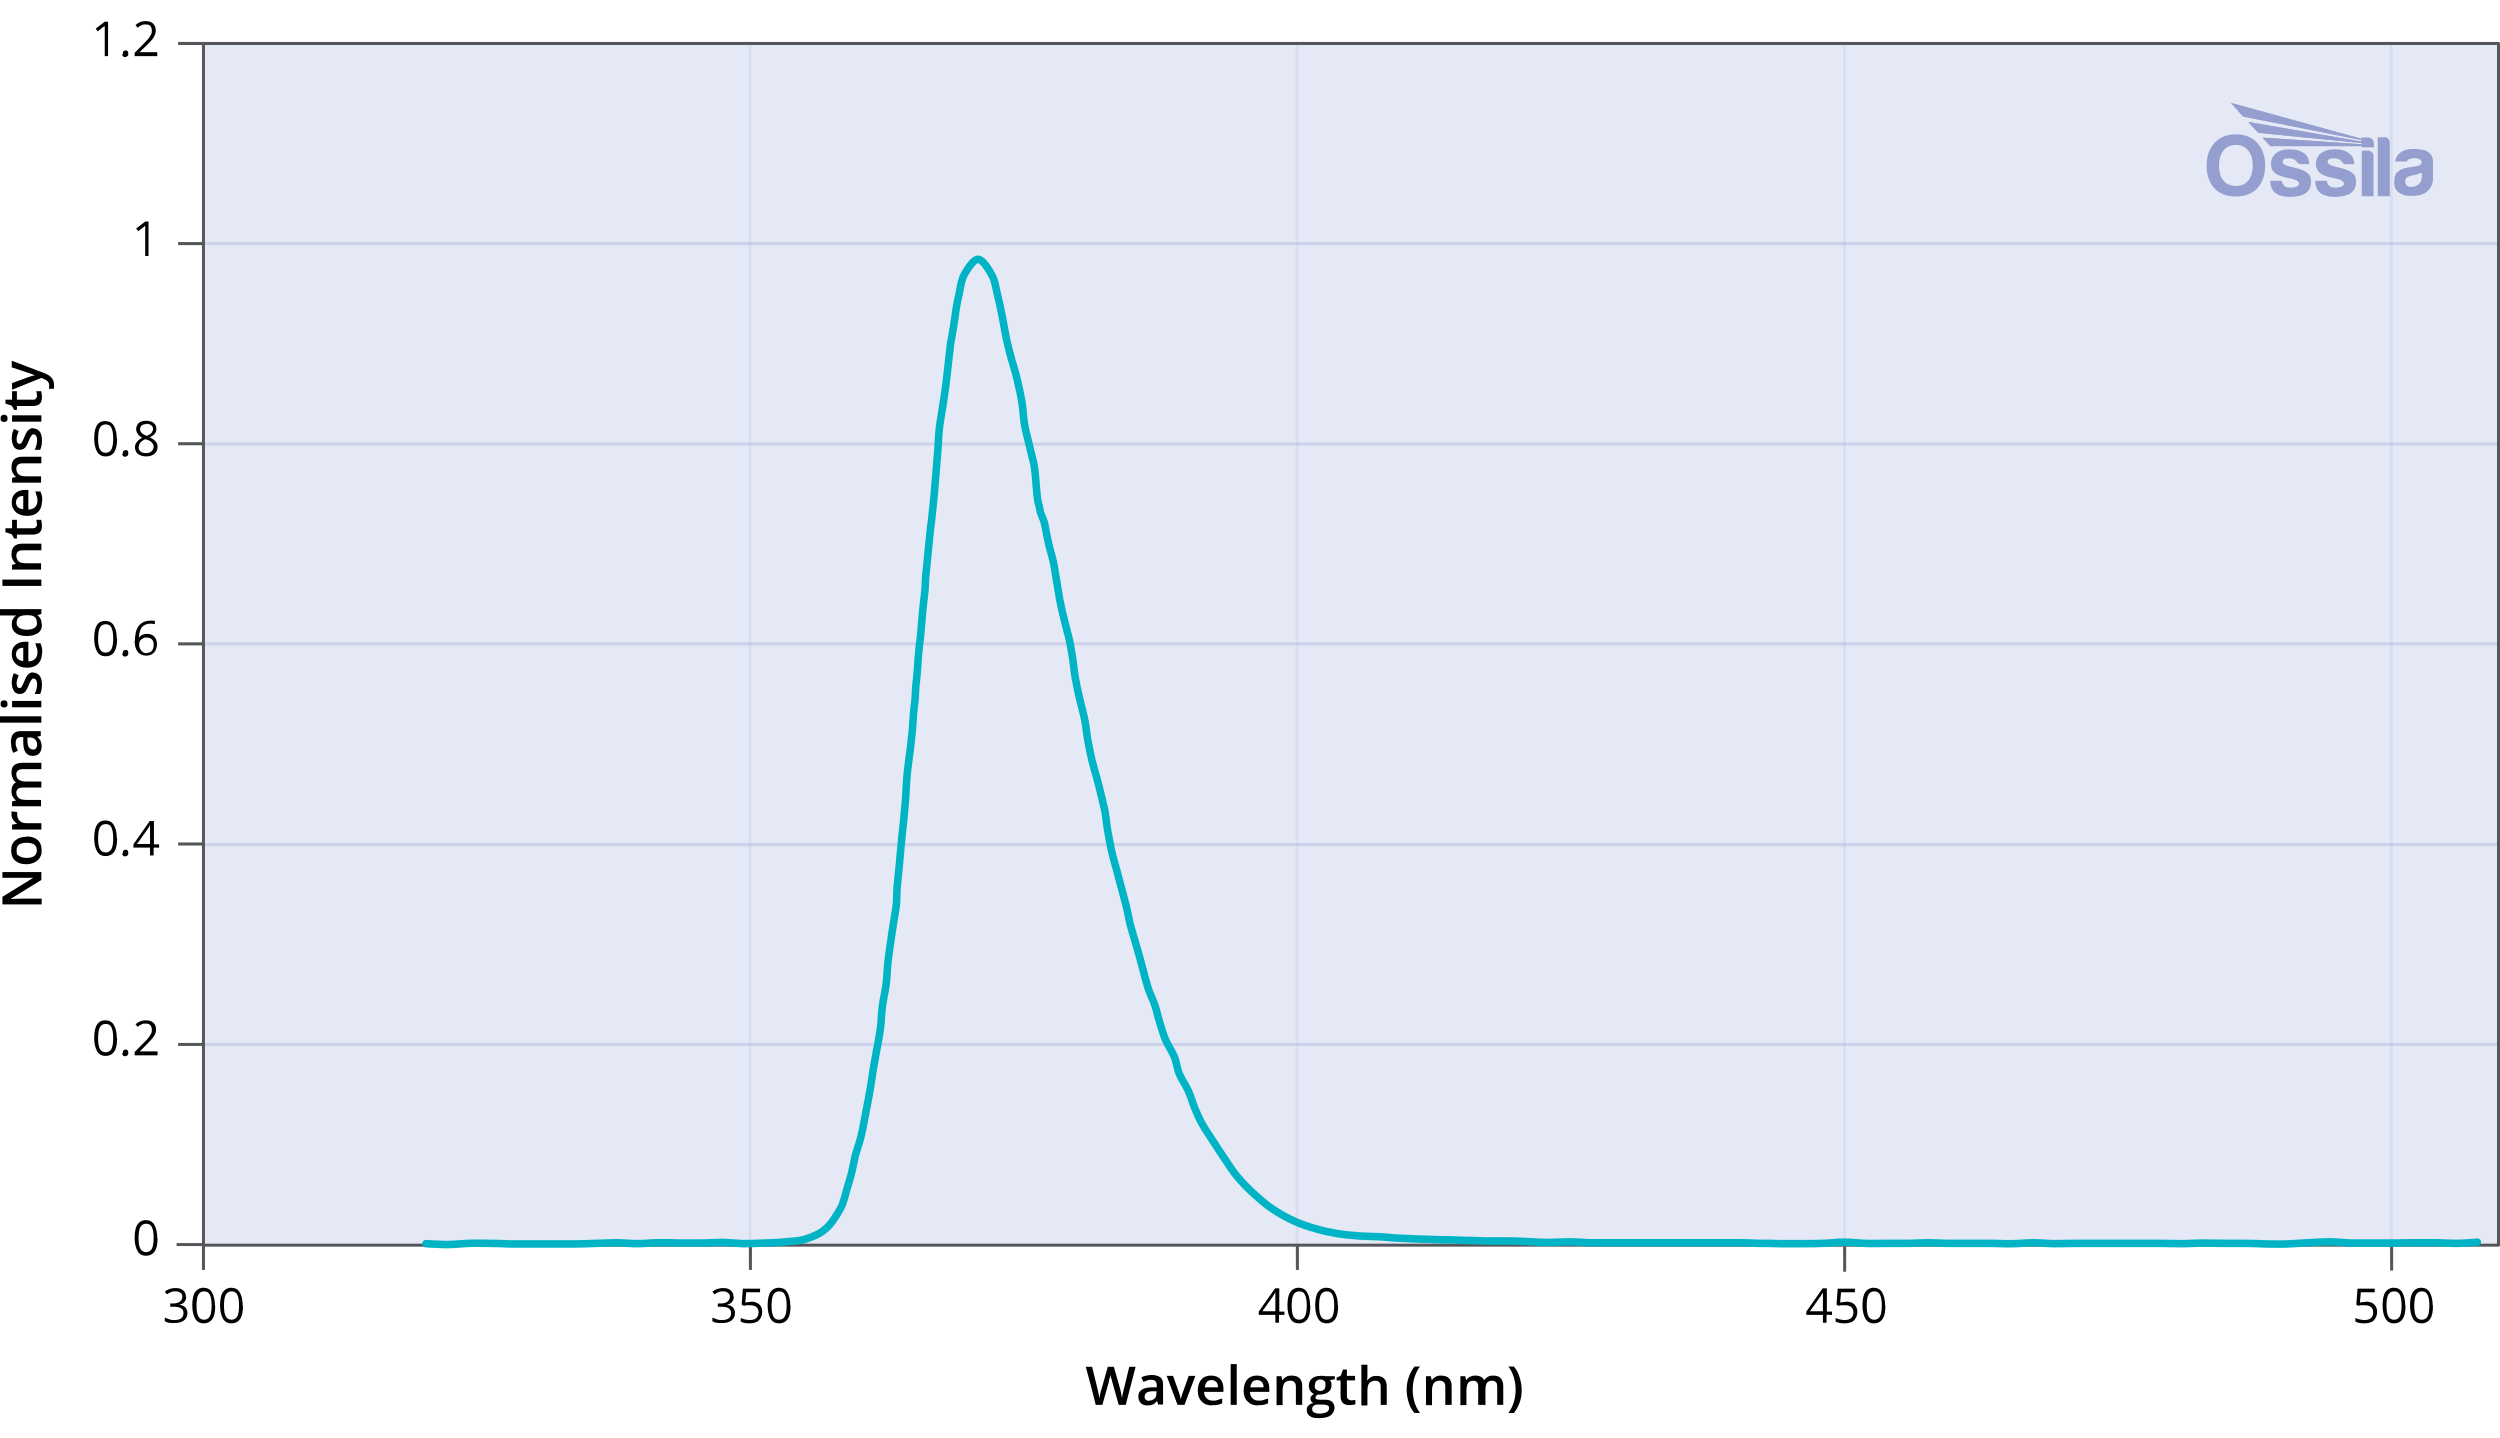 <svg viewBox="0 0 828.2 476.4" xmlns:xlink="http://www.w3.org/1999/xlink" version="1.1" xmlns="http://www.w3.org/2000/svg" id="Layer_1">
  
  <defs>
    <style>
      .st0 {
        fill: #ccd4ec;
      }

      .st0, .st1, .st2, .st3 {
        isolation: isolate;
      }

      .st0, .st1, .st3 {
        opacity: .5;
      }

      .st4 {
        stroke: #00b4c5;
        stroke-width: 2.5px;
      }

      .st4, .st1, .st5, .st3, .st6, .st7 {
        fill: none;
      }

      .st4, .st1, .st3, .st6 {
        stroke-linecap: round;
      }

      .st4, .st1, .st3, .st6, .st7 {
        stroke-linejoin: round;
      }

      .st1 {
        stroke: #ccd4ec;
      }

      .st8 {
        clip-path: url(#clippath-1);
      }

      .st9 {
        fill: #949fd0;
      }

      .st10 {
        clip-path: url(#clippath-3);
      }

      .st3 {
        stroke: #949fd0;
      }

      .st11 {
        clip-path: url(#clippath-2);
      }

      .st6, .st7 {
        stroke: #54565a;
      }

      .st12 {
        clip-path: url(#clippath);
      }
    </style>
    <clipPath id="clippath">
      <rect height="31.1" width="75" y="34" x="731" class="st5"></rect>
    </clipPath>
    <clipPath id="clippath-1">
      <rect height="31.1" width="75" y="34" x="731" class="st5"></rect>
    </clipPath>
    <clipPath id="clippath-2">
      <path d="M739,34l4.1,4.6,39.2,7.8v.5l-37.5-6.5,3.3,3.6,34.3,3.4v.4c-11-.8-21.9-1.5-32.8-2.2l2.5,2.8h30.3v.4h4v-1.3c0-1-.8-1.9-1.8-1.9h-2.2v.4l-43.3-11.9h0Z" class="st5"></path>
    </clipPath>
    <clipPath id="clippath-3">
      <rect height="31.1" width="75" y="34" x="731" class="st5"></rect>
    </clipPath>
  </defs>
  <g id="Layer_5">
    <line y2="14.4" x2="792.2" y1="418.2" x1="792.2" class="st1"></line>
    <line y2="14.3" x2="611" y1="414.5" x1="611" class="st1"></line>
    <line y2="14.3" x2="429.7" y1="417.5" x1="429.7" class="st1"></line>
    <line y2="14.3" x2="248.5" y1="417" x1="248.5" class="st1"></line>
    <line y2="346" x2="827.6" y1="346" x1="67.3" class="st3"></line>
    <line y2="279.8" x2="827.6" y1="279.8" x1="67.3" class="st3"></line>
    <line y2="213.3" x2="827.2" y1="213.3" x1="66.9" class="st3"></line>
    <line y2="147.1" x2="827.2" y1="147.1" x1="66.9" class="st3"></line>
    <line y2="80.7" x2="827.7" y1="80.7" x1="67.4" class="st3"></line>
  </g>
  <line y2="421.3" x2="611.1" y1="412.9" x1="611.1" class="st7"></line>
  <line y2="420.9" x2="792.3" y1="412.5" x1="792.3" class="st7"></line>
  <line y2="420.7" x2="248.6" y1="412.3" x1="248.6" class="st7"></line>
  <rect height="398.1" width="759.9" y="14.6" x="67.6" class="st0"></rect>
  <rect height="398.1" width="760.3" y="14.4" x="67.4" class="st6"></rect>
  <g class="st2">
    <path d="M52.2,410.1c0,2-.3,3.5-.9,4.4s-1.6,1.5-2.9,1.5-2.2-.5-2.8-1.5-1-2.5-1-4.4.3-3.5.9-4.4,1.6-1.5,2.8-1.5,2.2.5,2.8,1.5,1,2.5,1,4.4h.1ZM45.9,410.1c0,1.7.2,2.9.6,3.6s1,1.1,1.9,1.1,1.5-.4,1.9-1.1.6-2,.6-3.6-.2-2.8-.6-3.6c-.4-.8-1-1.1-1.9-1.1s-1.5.4-1.9,1.1-.6,2-.6,3.6h0Z"></path>
  </g>
  <g class="st2">
    <path d="M38.8,343.9c0,2-.3,3.5-.9,4.4s-1.6,1.5-2.9,1.5-2.2-.5-2.8-1.5-1-2.5-1-4.4.3-3.5.9-4.4c.6-1,1.6-1.5,2.8-1.5s2.2.5,2.8,1.5,1,2.5,1,4.4h.1ZM32.5,343.9c0,1.7.2,2.9.6,3.6s1,1.1,1.9,1.1,1.5-.4,1.9-1.1.6-2,.6-3.6-.2-2.8-.6-3.6c-.4-.8-1-1.1-1.9-1.1s-1.5.4-1.9,1.1-.6,2-.6,3.6h0Z"></path>
    <path d="M40.7,348.8c0-.4,0-.6.2-.8.2-.2.4-.3.7-.3s.5,0,.7.3.2.4.2.8,0,.6-.3.8-.4.3-.7.3-.5,0-.7-.2-.3-.4-.3-.8h.2,0Z"></path>
    <path d="M52.1,349.6h-7.5v-1.1l3-3c.9-.9,1.5-1.6,1.8-2s.5-.8.7-1.2.2-.8.2-1.2c0-.6-.2-1.1-.5-1.5-.4-.4-.9-.5-1.5-.5s-.9,0-1.3.2c-.4.2-.9.4-1.4.9l-.7-.9c1-.9,2.2-1.3,3.4-1.3s1.9.3,2.5.8.9,1.3.9,2.2-.2,1.4-.6,2.1-1.2,1.6-2.3,2.7l-2.5,2.5h5.9v1.2h-.1Z"></path>
  </g>
  <g class="st2">
    <path d="M38.8,277.7c0,2-.3,3.5-.9,4.4s-1.6,1.5-2.9,1.5-2.2-.5-2.8-1.5-1-2.5-1-4.4.3-3.5.9-4.4c.6-1,1.6-1.5,2.8-1.5s2.2.5,2.8,1.5,1,2.5,1,4.4h.1ZM32.5,277.7c0,1.7.2,2.9.6,3.6s1,1.1,1.9,1.1,1.5-.4,1.9-1.1.6-2,.6-3.6-.2-2.8-.6-3.6c-.4-.8-1-1.1-1.9-1.1s-1.5.4-1.9,1.1-.6,2-.6,3.6h0Z"></path>
    <path d="M40.7,282.6c0-.4,0-.6.2-.8.2-.2.4-.3.7-.3s.5,0,.7.3.2.4.2.8,0,.6-.3.8-.4.3-.7.3-.5,0-.7-.2-.3-.4-.3-.8h.2,0Z"></path>
    <path d="M52.6,280.8h-1.7v2.6h-1.2v-2.6h-5.5v-1.1l5.4-7.7h1.4v7.7h1.7v1.2h-.1ZM49.7,279.6v-6.3h0c-.2.5-.5.9-.7,1.2l-3.6,5.1h4.3Z"></path>
  </g>
  <g class="st2">
    <path d="M38.8,211.5c0,2-.3,3.4-.9,4.4s-1.6,1.5-2.9,1.5-2.2-.5-2.8-1.5-1-2.5-1-4.4.3-3.5.9-4.4c.6-1,1.6-1.4,2.8-1.4s2.2.5,2.8,1.5,1,2.5,1,4.4h.1ZM32.5,211.5c0,1.7.2,2.9.6,3.6s1,1.1,1.9,1.1,1.5-.4,1.9-1.1c.4-.8.6-2,.6-3.6s-.2-2.8-.6-3.6c-.4-.8-1-1.1-1.9-1.1s-1.5.4-1.9,1.1-.6,2-.6,3.6h0Z"></path>
    <path d="M40.7,216.4c0-.4,0-.6.2-.8s.4-.3.7-.3.5,0,.7.3c.2.2.2.4.2.8s0,.6-.3.8-.4.3-.7.3-.5,0-.7-.2-.3-.4-.3-.8h.2,0Z"></path>
    <path d="M44.7,212.3c0-2.2.4-3.9,1.3-5,.9-1.1,2.2-1.7,3.9-1.7s1,0,1.4.1v1.1c-.4-.1-.9-.2-1.4-.2-1.2,0-2.2.4-2.8,1.1-.7.8-1,2-1.1,3.6h0c.6-.9,1.5-1.3,2.7-1.3s1.8.3,2.4.9c.6.6.9,1.5.9,2.5s-.3,2.1-1,2.8-1.5,1-2.6,1-2.1-.4-2.8-1.3c-.7-.9-1-2.1-1-3.7h0ZM48.6,216.3c.7,0,1.3-.2,1.7-.7s.6-1.1.6-2-.2-1.4-.6-1.8-1-.6-1.7-.6-.9.1-1.3.3-.7.5-.9.8-.3.7-.3,1.1,0,1,.3,1.5c.2.5.5.8.9,1.1s.8.4,1.3.4h0Z"></path>
  </g>
  <g class="st2">
    <path d="M38.8,145.3c0,2-.3,3.4-.9,4.4s-1.6,1.5-2.9,1.5-2.2-.5-2.8-1.5-1-2.5-1-4.4.3-3.5.9-4.4c.6-1,1.6-1.4,2.8-1.4s2.2.5,2.8,1.5,1,2.5,1,4.4h.1ZM32.5,145.3c0,1.7.2,2.9.6,3.6s1,1.1,1.9,1.1,1.5-.4,1.9-1.1c.4-.8.6-2,.6-3.6s-.2-2.8-.6-3.6c-.4-.8-1-1.1-1.9-1.1s-1.5.4-1.9,1.1-.6,2-.6,3.6h0Z"></path>
    <path d="M40.7,150.2c0-.4,0-.6.2-.8s.4-.3.7-.3.5,0,.7.3c.2.2.2.4.2.8s0,.6-.3.8-.4.3-.7.3-.5,0-.7-.2-.3-.4-.3-.8h.2,0Z"></path>
    <path d="M48.4,139.4c1,0,1.9.2,2.5.7s.9,1.1.9,2-.2,1.1-.5,1.5c-.3.5-.9.9-1.7,1.3.9.4,1.6.9,2,1.4s.6,1.1.6,1.7c0,.9-.3,1.7-1,2.3s-1.6.9-2.7.9-2.2-.3-2.8-.8-1-1.3-1-2.3.8-2.3,2.4-3.1c-.7-.4-1.2-.8-1.5-1.3s-.5-1-.5-1.6.3-1.5.9-2c.6-.5,1.4-.7,2.5-.7h-.1ZM45.9,148.1c0,.6.2,1.1.7,1.5s1,.5,1.8.5,1.4-.2,1.8-.6c.4-.4.7-.9.7-1.5s-.2-.9-.6-1.4-1.1-.8-2.1-1.1c-.8.3-1.3.7-1.7,1.1-.3.4-.5.9-.5,1.4h-.1ZM48.4,140.5c-.7,0-1.2.2-1.5.5s-.5.7-.5,1.2.2.9.5,1.2.9.7,1.7,1c.7-.3,1.3-.6,1.6-1s.5-.8.5-1.3-.2-.9-.6-1.2-.9-.5-1.6-.5h-.1Z"></path>
  </g>
  <g class="st2">
    <path d="M49.4,84.8h-1.3v-10s-.2.2-.4.3c0,0-.8.6-1.9,1.5l-.7-.9,3-2.3h1.1v11.4h.2Z"></path>
  </g>
  <g class="st2">
    <path d="M36,18.6h-1.3v-10c0,.1-.2.2-.4.3-.2,0-.8.6-1.9,1.5l-.7-.9,3-2.3h1.1v11.4h.2Z"></path>
    <path d="M40.7,17.8c0-.4,0-.6.2-.8s.4-.3.7-.3.5,0,.7.3.2.4.2.8,0,.6-.3.8-.4.3-.7.3-.5,0-.7-.2-.3-.4-.3-.8h.2,0Z"></path>
    <path d="M52.1,18.6h-7.5v-1.1l3-3c.9-.9,1.5-1.6,1.8-2s.5-.8.7-1.2.2-.8.2-1.2c0-.6-.2-1.1-.5-1.5-.4-.4-.9-.5-1.5-.5s-.9,0-1.3.2c-.4.2-.9.4-1.4.9l-.7-.9c.9-.9,2-1.3,3.3-1.3s1.9.3,2.5.8c.6.6.9,1.3.9,2.2s-.2,1.4-.6,2.2-1.2,1.6-2.3,2.7l-2.5,2.4h5.9v1.2h0Z"></path>
  </g>
  <g class="st2">
    <path d="M61.7,429.5c0,.7-.2,1.3-.6,1.8-.4.5-1,.8-1.7.9h0c.9.2,1.6.5,2,.9.4.5.7,1.1.7,1.8,0,1.1-.4,1.9-1.1,2.5-.8.6-1.8.9-3.2.9s-1.2,0-1.7-.1c-.5,0-1-.2-1.5-.5v-1.2c.5.2,1,.4,1.6.6s1.1.2,1.6.2c2,0,3-.8,3-2.3s-1.1-2.1-3.3-2.1h-1.1v-1.1h1.1c.9,0,1.6-.2,2.1-.6s.8-.9.8-1.6-.2-1-.6-1.3-.9-.5-1.6-.5-1,0-1.4.2c-.4.1-1,.4-1.5.8l-.7-.9c.5-.4,1-.7,1.6-.9s1.3-.3,1.9-.3c1.1,0,2,.2,2.6.8.6.5.9,1.2.9,2.1h.1Z"></path>
    <path d="M71.3,432.5c0,2-.3,3.5-.9,4.4s-1.6,1.5-2.9,1.5-2.2-.5-2.8-1.5-1-2.5-1-4.4.3-3.5.9-4.4c.6-.9,1.6-1.5,2.8-1.5s2.2.5,2.8,1.5c.6,1,1,2.5,1,4.4h0ZM65.1,432.5c0,1.7.2,2.9.6,3.6s1,1.1,1.9,1.1,1.5-.4,1.9-1.1.6-2,.6-3.6-.2-2.8-.6-3.6c-.4-.8-1-1.1-1.9-1.1s-1.5.4-1.9,1.1-.6,2-.6,3.6h0Z"></path>
    <path d="M80.5,432.5c0,2-.3,3.5-.9,4.4s-1.6,1.5-2.9,1.5-2.2-.5-2.8-1.5-1-2.5-1-4.4.3-3.5.9-4.4,1.6-1.5,2.8-1.5,2.2.5,2.8,1.5c.6,1,1,2.5,1,4.4h0ZM74.2,432.5c0,1.7.2,2.9.6,3.6s1,1.1,1.9,1.1,1.5-.4,1.9-1.1.6-2,.6-3.6-.2-2.8-.6-3.6c-.4-.8-1-1.1-1.9-1.1s-1.5.4-1.9,1.1-.6,2-.6,3.6h0Z"></path>
  </g>
  <g class="st2">
    <path d="M243.1,429.5c0,.7-.2,1.3-.6,1.8-.4.5-1,.8-1.7.9h0c.9.2,1.6.5,2,.9.4.5.7,1.1.7,1.8,0,1.1-.4,1.9-1.1,2.5-.8.6-1.8.9-3.2.9s-1.2,0-1.7-.1c-.5,0-1-.2-1.5-.5v-1.2c.5.2,1,.4,1.6.6s1.1.2,1.6.2c2,0,3-.8,3-2.3s-1.1-2.1-3.3-2.1h-1.1v-1.1h1.1c.9,0,1.6-.2,2.1-.6s.8-.9.8-1.6-.2-1-.6-1.3-.9-.5-1.6-.5-1,0-1.4.2c-.4.1-.9.4-1.5.8l-.7-.9c.5-.4,1-.7,1.6-.9s1.3-.3,1.9-.3c1.1,0,2,.2,2.6.8.6.5.9,1.2.9,2.1h0Z"></path>
    <path d="M248.7,431.2c1.2,0,2.1.3,2.8.9s1,1.4,1,2.5-.4,2.1-1.1,2.8-1.8,1-3.1,1-2.3-.2-2.9-.6v-1.2c.4.2.8.4,1.4.5.5.1,1.1.2,1.6.2.9,0,1.6-.2,2.1-.6s.8-1.1.8-1.9c0-1.6-1-2.4-2.9-2.4s-1.2,0-2,.2l-.7-.4.4-5.3h5.7v1.2h-4.6l-.3,3.4c.6-.1,1.2-.2,1.8-.2h0Z"></path>
    <path d="M261.9,432.5c0,2-.3,3.5-.9,4.4s-1.6,1.5-2.9,1.5-2.2-.5-2.8-1.5-1-2.5-1-4.4.3-3.5.9-4.4,1.6-1.5,2.8-1.5,2.2.5,2.8,1.5c.6,1,1,2.5,1,4.4h.1ZM255.6,432.5c0,1.7.2,2.9.6,3.6.4.8,1,1.1,1.9,1.1s1.5-.4,1.9-1.1.6-2,.6-3.6-.2-2.8-.6-3.6c-.4-.8-1-1.1-1.9-1.1s-1.5.4-1.9,1.1-.6,2-.6,3.6h0Z"></path>
  </g>
  <g class="st2">
    <path d="M425.4,435.6h-1.7v2.6h-1.2v-2.6h-5.5v-1.1l5.4-7.7h1.4v7.7h1.7v1.2h0ZM422.5,434.4v-6.3h0c-.2.5-.5.9-.7,1.2l-3.6,5.1h4.3Z"></path>
    <path d="M434.1,432.5c0,2-.3,3.5-.9,4.4s-1.6,1.5-2.9,1.5-2.2-.5-2.8-1.5-1-2.5-1-4.4.3-3.5.9-4.4,1.6-1.5,2.8-1.5,2.2.5,2.8,1.5c.6,1,1,2.5,1,4.4h.1ZM427.9,432.5c0,1.7.2,2.9.6,3.6s1,1.1,1.9,1.1,1.5-.4,1.9-1.1.6-2,.6-3.6-.2-2.8-.6-3.6c-.4-.8-1-1.1-1.9-1.1s-1.5.4-1.9,1.1-.6,2-.6,3.6h0Z"></path>
    <path d="M443.3,432.5c0,2-.3,3.5-.9,4.4s-1.6,1.5-2.9,1.5-2.2-.5-2.8-1.5-1-2.5-1-4.4.3-3.5.9-4.4,1.6-1.5,2.8-1.5,2.2.5,2.8,1.5c.6,1,1,2.5,1,4.4h.1ZM437,432.5c0,1.7.2,2.9.6,3.6s1,1.1,1.9,1.1,1.5-.4,1.9-1.1.6-2,.6-3.6-.2-2.8-.6-3.6c-.4-.8-1-1.1-1.9-1.1s-1.5.4-1.9,1.1-.6,2-.6,3.6h0Z"></path>
  </g>
  <g class="st2">
    <path d="M606.8,435.6h-1.7v2.6h-1.2v-2.6h-5.5v-1.1l5.4-7.7h1.4v7.7h1.7v1.2h-.1ZM603.9,434.4v-6.3h0c-.2.5-.5.9-.7,1.2l-3.6,5.1h4.3Z"></path>
    <path d="M611.5,431.2c1.2,0,2.2.3,2.8.9s1,1.4,1,2.5-.4,2.1-1.1,2.8-1.8,1-3.1,1-2.3-.2-3-.6v-1.2c.4.2.8.4,1.4.5s1.1.2,1.6.2c.9,0,1.6-.2,2.1-.6s.8-1.1.8-1.9c0-1.6-1-2.4-2.9-2.4s-1.2,0-2,.2l-.7-.4.4-5.3h5.7v1.2h-4.6l-.3,3.4c.6-.1,1.2-.2,1.8-.2h0Z"></path>
    <path d="M624.6,432.5c0,2-.3,3.5-.9,4.4s-1.6,1.5-2.9,1.5-2.2-.5-2.8-1.5-1-2.5-1-4.4.3-3.5.9-4.4,1.6-1.5,2.8-1.5,2.2.5,2.8,1.5,1,2.5,1,4.4h.1ZM618.4,432.5c0,1.7.2,2.9.6,3.6s1,1.1,1.9,1.1,1.5-.4,1.9-1.1.6-2,.6-3.6-.2-2.8-.6-3.6-1-1.1-1.9-1.1-1.5.4-1.9,1.1-.6,2-.6,3.6h0Z"></path>
  </g>
  <g class="st2">
    <path d="M783.7,431.2c1.2,0,2.2.3,2.8.9s1,1.4,1,2.5-.4,2.1-1.1,2.8-1.8,1-3.1,1-2.3-.2-3-.6v-1.2c.4.2.8.4,1.4.5s1.1.2,1.6.2c.9,0,1.6-.2,2.1-.6s.8-1.1.8-1.9c0-1.6-1-2.4-2.9-2.4s-1.2,0-2,.2l-.7-.4.4-5.3h5.7v1.2h-4.6l-.3,3.4c.6-.1,1.2-.2,1.8-.2h0Z"></path>
    <path d="M796.9,432.5c0,2-.3,3.5-.9,4.4s-1.6,1.5-2.9,1.5-2.2-.5-2.8-1.5-1-2.5-1-4.4.3-3.5.9-4.4,1.6-1.5,2.8-1.5,2.2.5,2.8,1.5,1,2.5,1,4.4h.1ZM790.6,432.5c0,1.7.2,2.9.6,3.6s1,1.1,1.9,1.1,1.5-.4,1.9-1.1.6-2,.6-3.6-.2-2.8-.6-3.6-1-1.1-1.9-1.1-1.5.4-1.9,1.1-.6,2-.6,3.6h0Z"></path>
    <path d="M806,432.5c0,2-.3,3.5-.9,4.4s-1.6,1.5-2.9,1.5-2.2-.5-2.8-1.5-1-2.5-1-4.4.3-3.5.9-4.4,1.6-1.5,2.8-1.5,2.2.5,2.8,1.5,1,2.5,1,4.4h.1ZM799.8,432.5c0,1.7.2,2.9.6,3.6s1,1.1,1.9,1.1,1.5-.4,1.9-1.1.6-2,.6-3.6-.2-2.8-.6-3.6-1-1.1-1.9-1.1-1.5.4-1.9,1.1-.6,2-.6,3.6h0Z"></path>
  </g>
  <line y2="420.7" x2="67.4" y1="412.3" x1="67.4" class="st7"></line>
  <line y2="420.7" x2="429.8" y1="412.3" x1="429.8" class="st7"></line>
  <line y2="412.3" x2="58.5" y1="412.3" x1="66.9" class="st7"></line>
  <line y2="346" x2="59" y1="346" x1="67.4" class="st7"></line>
  <line y2="279.6" x2="59" y1="279.6" x1="67.4" class="st7"></line>
  <line y2="213.3" x2="59" y1="213.3" x1="67.4" class="st7"></line>
  <line y2="147" x2="59" y1="147" x1="67.4" class="st7"></line>
  <line y2="80.7" x2="59" y1="80.7" x1="67.4" class="st7"></line>
  <line y2="14.4" x2="59" y1="14.4" x1="67.4" class="st7"></line>
  <g>
    <path d="M372.8,465.4h-2.2l-2.1-7.5c0-.3-.2-.8-.4-1.4s-.2-1-.2-1.3c0,.4-.1.9-.3,1.4s-.2,1-.3,1.3l-2.1,7.5h-2.2l-1.6-6.3-1.7-6.3h2.1l1.8,7.4c.3,1.2.5,2.2.6,3.1,0-.5.2-1,.3-1.6s.2-1.1.4-1.5l2.1-7.4h2l2.1,7.4c.2.7.4,1.7.6,3.1,0-.8.3-1.9.6-3.1l1.8-7.4h2.1l-3.3,12.7h0Z"></path>
    <path d="M383.7,465.4l-.4-1.3h0c-.5.6-.9,1-1.4,1.2s-1.1.3-1.8.3-1.7-.2-2.2-.8-.8-1.2-.8-2.2.4-1.7,1.1-2.2,1.9-.8,3.4-.8h1.6v-.6c0-.6-.1-1.1-.4-1.4s-.7-.5-1.3-.5-1,0-1.4.2-.9.3-1.3.5l-.7-1.5c.5-.3,1.1-.5,1.7-.6s1.2-.2,1.8-.2c1.2,0,2.1.3,2.8.8s.9,1.4.9,2.5v6.5h-1.6ZM380.6,464c.7,0,1.3-.2,1.8-.6s.7-1,.7-1.7v-.8h-1.2c-1,0-1.7.2-2.1.5s-.6.7-.6,1.3.1.8.4,1,.6.4,1.1.4h0Z"></path>
    <path d="M390.1,465.4l-3.6-9.6h2.1l2,5.6c.3.9.5,1.7.6,2.3h0c0-.4.2-1.2.6-2.3l2-5.6h2.2l-3.6,9.6h-2.3Z"></path>
    <path d="M401.6,465.6c-1.5,0-2.6-.4-3.5-1.3s-1.3-2.1-1.3-3.6.4-2.8,1.2-3.7,1.9-1.3,3.2-1.3,2.3.4,3,1.1,1.1,1.8,1.1,3.2v1.1h-6.4c0,.9.3,1.6.8,2.1s1.1.8,2,.8,1.1,0,1.6-.2,1-.3,1.6-.5v1.6c-.5.2-1,.4-1.5.5s-1.1.1-1.7.1h-.1ZM401.3,457.2c-.6,0-1.2.2-1.5.6s-.6,1-.7,1.8h4.4c0-.8-.2-1.4-.6-1.8s-.9-.6-1.5-.6h0Z"></path>
    <path d="M409.7,465.4h-2v-13.5h2v13.5Z"></path>
    <path d="M416.8,465.6c-1.5,0-2.6-.4-3.5-1.3s-1.3-2.1-1.3-3.6.4-2.8,1.2-3.7,1.9-1.3,3.2-1.3,2.3.4,3,1.1,1.1,1.8,1.1,3.2v1.1h-6.4c0,.9.3,1.6.8,2.1s1.1.8,2,.8,1.1,0,1.6-.2,1-.3,1.6-.5v1.6c-.5.2-1,.4-1.5.5s-1.1.1-1.7.1h-.1ZM416.4,457.2c-.6,0-1.2.2-1.5.6s-.6,1-.7,1.8h4.4c0-.8-.2-1.4-.6-1.8s-.9-.6-1.5-.6h0Z"></path>
    <path d="M431.3,465.4h-2v-5.9c0-.7-.1-1.3-.5-1.6-.3-.4-.8-.5-1.4-.5s-1.5.2-1.9.8-.6,1.4-.6,2.5v4.8h-2v-9.6h1.6l.3,1.3h.1c.3-.5.7-.8,1.2-1.1s1.1-.4,1.8-.4c2.3,0,3.5,1.2,3.5,3.5v6.2h-.1Z"></path>
    <path d="M442.2,455.8v1.1l-1.6.3c.1.2.3.5.4.7s.1.6.1.9c0,1-.3,1.8-1,2.3s-1.6.9-2.8.9-.6,0-.8,0c-.4.3-.7.6-.7,1s.1.4.3.5.6.2,1.1.2h1.7c1.1,0,1.9.2,2.4.7s.8,1.1.8,2-.5,1.9-1.3,2.5-2.2.9-3.9.9-2.3-.2-3-.7-1-1.1-1-2,.2-1.1.6-1.5.9-.7,1.6-.8c-.3-.1-.5-.3-.7-.6s-.3-.5-.3-.8.1-.7.3-.9.5-.5.9-.7c-.5-.2-.9-.6-1.2-1s-.5-1-.5-1.7c0-1,.3-1.8,1-2.4s1.6-.9,2.8-.9.6,0,.9,0,.5,0,.7.1h3.3,0ZM434.7,466.9c0,.4.2.8.6,1s1,.4,1.7.4c1.1,0,1.9-.2,2.5-.5.5-.3.8-.7.8-1.3s-.1-.7-.5-.9-.9-.3-1.7-.3h-1.5c-.6,0-1,.1-1.4.4s-.5.6-.5,1.1h0ZM435.5,458.9c0,.6.1,1.1.5,1.4s.8.5,1.3.5c1.2,0,1.8-.6,1.8-1.9s-.1-1.1-.4-1.4-.7-.5-1.3-.5-1,.2-1.3.5-.5.8-.5,1.5h-.1Z"></path>
    <path d="M447.5,463.9c.5,0,1,0,1.5-.2v1.5c-.2.1-.5.2-.9.2s-.7.1-1.1.1c-1.9,0-2.9-1-2.9-3v-5.2h-1.3v-.9l1.4-.7.7-2h1.3v2.1h2.7v1.5h-2.7v5.1c0,.5.1.9.4,1.1s.6.4,1,.4h-.1Z"></path>
    <path d="M459.4,465.4h-2v-5.9c0-.7-.1-1.3-.5-1.6-.3-.4-.8-.5-1.4-.5s-1.5.3-1.9.8-.6,1.4-.6,2.6v4.8h-2v-13.5h2v3.4c0,.5,0,1.1-.1,1.8h.1c.3-.5.7-.8,1.2-1.1s1.1-.4,1.7-.4c2.3,0,3.5,1.2,3.5,3.5v6.2h0Z"></path>
    <path d="M466,460.5c0-1.5.2-3,.7-4.3s1.1-2.5,1.9-3.5h1.8c-.8,1.1-1.4,2.3-1.8,3.6s-.6,2.7-.6,4.1.2,2.8.6,4.1,1,2.5,1.8,3.6h-1.8c-.9-1-1.5-2.1-1.9-3.4s-.7-2.7-.7-4.2h0Z"></path>
    <path d="M480.8,465.4h-2v-5.9c0-.7-.1-1.3-.5-1.6-.3-.4-.8-.5-1.4-.5s-1.5.2-1.9.8-.6,1.4-.6,2.5v4.8h-2v-9.6h1.6l.3,1.3h.1c.3-.5.7-.8,1.2-1.1s1.1-.4,1.8-.4c2.3,0,3.5,1.2,3.5,3.5v6.2h-.1Z"></path>
    <path d="M491.7,465.4h-2v-5.9c0-.7-.1-1.3-.4-1.6s-.7-.5-1.3-.5-1.4.3-1.7.8-.5,1.4-.5,2.5v4.8h-2v-9.6h1.6l.3,1.3h.1c.3-.5.6-.8,1.2-1.1s1.1-.4,1.7-.4c1.5,0,2.5.5,2.9,1.5h.1c.3-.5.7-.8,1.2-1.1s1.1-.4,1.8-.4c1.1,0,2,.3,2.5.9s.8,1.5.8,2.6v6.2h-2v-5.9c0-.7-.1-1.3-.4-1.6s-.7-.5-1.3-.5-1.4.2-1.7.7-.5,1.2-.5,2.3v5.1h-.4Z"></path>
    <path d="M504.1,460.5c0,1.5-.2,2.9-.7,4.2s-1.1,2.5-1.9,3.4h-1.8c.8-1.1,1.4-2.3,1.8-3.6s.6-2.7.6-4.1-.2-2.8-.6-4.1-1-2.6-1.8-3.6h1.8c.9,1,1.5,2.2,1.9,3.5s.7,2.8.7,4.3h0Z"></path>
  </g>
  <g>
    <path d="M13.7,288.9v2.6l-10.2,6.3h.6c1.1,0,2.1-.1,3-.1h6.7v1.9H.8v-2.5l10.2-6.3H.8v-1.9h12.9Z"></path>
    <path d="M8.8,277.1c1.6,0,2.8.4,3.7,1.2s1.3,2,1.3,3.4-.2,1.7-.6,2.4-1,1.2-1.8,1.6-1.7.6-2.7.6c-1.6,0-2.8-.4-3.7-1.2s-1.3-2-1.3-3.4.4-2.5,1.4-3.3c.9-.8,2.1-1.2,3.7-1.2h0ZM8.8,284.2c2.2,0,3.4-.8,3.4-2.5s-1.1-2.5-3.4-2.5-3.3.8-3.3,2.5.3,1.5.9,1.9,1.4.6,2.5.6h-.1Z"></path>
    <path d="M3.8,269.8v-1l1.9.2v.9c0,.8.3,1.5.8,2s1.2.8,2.1.8h5.1v2.1H4v-1.6l1.7-.3h0c-.6-.4-1-.8-1.4-1.4s-.5-1.1-.5-1.7h0Z"></path>
    <path d="M13.7,258.8v2.1h-6c-.7,0-1.3.1-1.7.4s-.6.7-.6,1.3.3,1.4.8,1.8,1.4.6,2.6.6h4.8v2.1H4v-1.6l1.3-.3h0c-.5-.4-.8-.8-1.1-1.3s-.4-1.1-.4-1.7c0-1.5.5-2.5,1.5-3h0c-.5-.4-.9-.8-1.1-1.4s-.4-1.1-.4-1.8c0-1.2.3-2,.9-2.5s1.5-.8,2.7-.8h6.3v2.1h-6c-.7,0-1.3.1-1.7.4-.4.3-.6.7-.6,1.3s.2,1.4.8,1.8,1.3.6,2.3.6h5.2,0Z"></path>
    <path d="M13.7,243.7l-1.4.4h0c.6.5,1,1,1.2,1.5s.3,1.1.3,1.8-.3,1.7-.8,2.2-1.2.8-2.2.8-1.8-.4-2.3-1.1-.8-1.9-.8-3.4v-1.7h-.6c-.6,0-1.1.1-1.4.4-.3.3-.5.7-.5,1.4s0,1,.2,1.4.3.9.5,1.3l-1.5.7c-.3-.5-.5-1.1-.6-1.7,0-.6-.2-1.2-.2-1.8,0-1.2.3-2.2.8-2.8s1.4-.9,2.5-.9h6.6v1.5h.2ZM12.3,246.8c0-.8-.2-1.4-.6-1.8-.4-.4-1-.7-1.8-.7h-.8v1.2c0,1,.2,1.7.5,2.1s.7.7,1.3.7.8-.1,1-.4.4-.6.4-1.2h0Z"></path>
    <path d="M13.7,237.3v2.1H0v-2.1h13.7Z"></path>
    <path d="M1.4,234.4c-.4,0-.6-.1-.9-.3s-.3-.5-.3-.9,0-.6.3-.9c.2-.2.5-.3.9-.3s.6.1.8.3.3.5.3.9,0,.7-.3.9c-.2.2-.5.3-.8.3ZM13.7,232.2v2.1H4v-2.1h9.7Z"></path>
    <path d="M10.9,222.8c.9,0,1.7.4,2.2,1s.8,1.7.8,3-.2,2.3-.6,3.1h-1.8c.5-1.1.8-2.2.8-3.2s-.4-1.9-1.1-1.9-.4,0-.6.2-.3.4-.5.7-.4.8-.6,1.3c-.4,1.1-.9,1.9-1.3,2.3s-1,.6-1.7.6-1.5-.3-1.9-1-.7-1.6-.7-2.7.2-2.2.7-3.2l1.6.7c-.4,1.1-.7,1.9-.7,2.6,0,1.1.3,1.6.9,1.6s.6-.1.8-.4.5-.9.9-1.9c.3-.8.6-1.4.9-1.8s.6-.6.9-.8.7-.3,1.2-.3h-.2,0Z"></path>
    <path d="M13.9,216.3c0,1.5-.4,2.7-1.3,3.6s-2.1,1.3-3.6,1.3-2.8-.4-3.7-1.2-1.4-1.9-1.4-3.3.4-2.3,1.2-3,1.8-1.1,3.2-1.1h1.1v6.5c.9,0,1.7-.3,2.2-.8s.8-1.2.8-2,0-1.1-.2-1.6-.3-1-.5-1.6h1.7c.2.5.4,1,.5,1.5s.1,1.1.1,1.8h-.1ZM5.3,216.7c0,.7.2,1.2.6,1.6s1,.6,1.8.7v-4.4c-.8,0-1.4.2-1.8.6-.4.4-.6.9-.6,1.6h0Z"></path>
    <path d="M13.9,206.9c0,1.2-.4,2.2-1.3,2.8s-2.1,1-3.7,1-2.8-.3-3.7-1c-.9-.7-1.3-1.6-1.3-2.9s.5-2.2,1.4-2.9H0v-2.1h13.7v1.6l-1.3.4h0c1,.8,1.4,1.7,1.4,3h.1ZM12.2,206.3c0-.9-.2-1.5-.7-1.9s-1.2-.6-2.3-.6h-.3c-1.2,0-2.1.2-2.6.6s-.8,1-.8,1.9.3,1.3.9,1.7,1.4.6,2.5.6,1.9-.2,2.5-.6.9-.9.9-1.7h0Z"></path>
    <path d="M13.7,194.1H.8v-2.1h12.9v2.1Z"></path>
    <path d="M13.7,180.2v2.1h-6c-.8,0-1.3.1-1.7.4s-.6.8-.6,1.4.3,1.5.8,1.9,1.4.6,2.6.6h4.8v2.1H4v-1.6l1.3-.3h0c-.5-.4-.8-.8-1.1-1.4s-.4-1.1-.4-1.8c0-2.3,1.2-3.5,3.6-3.5h6.3,0Z"></path>
    <path d="M12.2,173.7c0-.5,0-1-.2-1.5h1.6c.1.2.2.5.2.9s.1.7.1,1.1c0,2-1,2.9-3.1,2.9h-5.2v1.3h-.9l-.8-1.4-2.1-.7v-1.3h2.2v-2.8h1.6v2.8h5.2c.5,0,.9-.1,1.1-.4.2-.2.4-.6.4-1h-.1Z"></path>
    <path d="M13.9,166c0,1.5-.4,2.7-1.3,3.6s-2.1,1.3-3.6,1.3-2.8-.4-3.7-1.2-1.4-1.9-1.4-3.3.4-2.3,1.2-3,1.8-1.1,3.2-1.1h1.1v6.5c.9,0,1.7-.3,2.2-.8s.8-1.2.8-2,0-1.1-.2-1.6-.3-1-.5-1.6h1.7c.2.5.4,1,.5,1.5s.1,1.1.1,1.8h-.1ZM5.3,166.4c0,.7.2,1.2.6,1.6s1,.6,1.8.7v-4.4c-.8,0-1.4.2-1.8.6-.4.4-.6.9-.6,1.6h0Z"></path>
    <path d="M13.7,151.4v2.1h-6c-.8,0-1.3.1-1.7.4s-.6.8-.6,1.4.3,1.5.8,1.9,1.4.6,2.6.6h4.8v2.1H4v-1.6l1.3-.3h0c-.5-.4-.8-.8-1.1-1.4s-.4-1.1-.4-1.8c0-2.3,1.2-3.5,3.6-3.5h6.3,0Z"></path>
    <path d="M10.9,141.9c.9,0,1.7.4,2.2,1s.8,1.7.8,3-.2,2.3-.6,3.1h-1.8c.5-1.1.8-2.2.8-3.2s-.4-1.9-1.1-1.9-.4,0-.6.2-.3.4-.5.7-.4.8-.6,1.3c-.4,1.1-.9,1.9-1.3,2.3s-1,.6-1.7.6-1.5-.3-1.9-1-.7-1.6-.7-2.7.2-2.2.7-3.2l1.6.7c-.4,1.1-.7,1.9-.7,2.6,0,1.1.3,1.6.9,1.6s.6-.1.8-.4.5-.9.9-1.9c.3-.8.6-1.4.9-1.8s.6-.6.9-.8.7-.3,1.2-.3h-.2,0Z"></path>
    <path d="M1.4,139.8c-.4,0-.6-.1-.9-.3s-.3-.5-.3-.9,0-.6.3-.9c.2-.2.5-.3.9-.3s.6.1.8.3.3.5.3.9,0,.7-.3.9c-.2.2-.5.3-.8.3ZM13.7,137.6v2.1H4v-2.1h9.7Z"></path>
    <path d="M12.2,131.1c0-.5,0-1-.2-1.5h1.6c.1.2.2.5.2.9s.1.7.1,1.1c0,2-1,2.9-3.1,2.9h-5.2v1.3h-.9l-.8-1.4-2.1-.7v-1.3h2.2v-2.8h1.6v2.8h5.2c.5,0,.9,0,1.1-.4.2-.2.4-.6.4-1h-.1Z"></path>
    <path d="M4,129.1v-2.2l5.5-2c.8-.3,1.5-.5,2.2-.6h0c-.3,0-.7-.2-1.2-.4s-2.6-.9-6.6-2.2v-2.2l11,4.2c2,.8,3,2,3,3.8s0,.9-.1,1.3h-1.6c0-.3.1-.7.1-1.1,0-1-.6-1.7-1.7-2.1l-.9-.4-9.7,3.9h0Z"></path>
  </g>
  <path d="M141.1,412c2.3.1,4.7.3,7,.3s4.6-.3,7-.4,4.7,0,7,0,4.6.1,7,.2h21c2.3,0,4.6-.1,7-.2,2.3,0,4.7-.2,7-.2s4.6.3,7,.3,4.7-.3,7-.3,4.6,0,7,.1h7c2.3,0,4.6-.2,7-.2s4.7.3,7,.4c2.3,0,4.6-.1,7-.2s4.7-.1,7-.4c2.3-.2,4.8-.2,7-1,2.2-.7,4.5-1.6,6.4-3.3,1.9-1.6,3.6-4.4,4.8-6.5s1.6-4.4,2.2-6.4,1.1-3.7,1.6-5.6.8-3.9,1.3-6c.6-2.1,1.5-4.4,2-6.8.6-2.4,1-5.2,1.5-7.6s.9-4.7,1.3-6.9c.4-2.2.7-4.4,1-6.5.4-2.1.7-3.8,1.1-6.2.4-2.4,1.1-5.6,1.4-8.1s.3-4.5.6-7,1-5.1,1.3-7.7c.3-2.5.3-4.7.6-7.4.3-2.7.8-5.8,1.2-8.7.4-2.9,1-6.2,1.4-8.8s.2-4.7.4-7c.2-2.3.5-4.8.7-7,.2-2.3.4-4.2.6-6.6s.5-5.2.8-7.8c.2-2.6.5-5.1.7-7.8s.2-4.9.5-8,1.3-9.9,1.3-10.6.2-1.5.4-3.6c.2-2,.4-6.6.7-8.7s.2-1.6.3-3c.1-1.4,0-1.7.4-5.4s.4-5.1.6-7.6.5-5,.8-7.4c.2-2.5.4-4.9.6-7.3.2-2.4.6-5.3.8-7.3.2-2.1.1-3,.3-5.1.2-2,.4-4.1.7-7.1.3-3.1,1-10.3,1.2-11.1.1-.9-.2,1.4,0,0,.1-1.5.6-5.2.9-8.9.3-3.6.4-4.8.6-7.2.2-2.4.4-5,.6-7.5.2-2.4.2-4.4.5-7.1s1-6.1,1.4-9c.4-2.9.8-5.2,1.1-8.3.4-3.2,1.1-10,1.2-10.6s-.2,1.4,0,0c.2-1.4.9-4.5,1.4-8.4s.9-5.9,1.5-8.4c.5-2.5.7-4.5,1.8-6.4,1.1-1.9,3-4.9,4.5-4.8s3.5,3.4,4.5,5.3c1.1,1.9,1.2,3.9,1.8,6.2s1.1,4.8,1.6,7.3.9,5.2,1.4,7.5c.5,2.4,1.1,4.6,1.7,6.8.6,2.2,1.2,3.9,1.8,6.4s1.3,5.6,1.7,8.2c.4,2.5.4,4.7.8,7s1.1,4.7,1.6,6.9,1.1,4.4,1.6,6.6c.4,2.1.8,9,1.1,11.1.3,2.1.4,1.4.8,3.6s1.1,2.6,1.6,4.9c.5,2.4.9,4.8,1.4,6.9s1.2,4.2,1.6,6.2c.4,2.1,1.3,8.1,1.7,10.2.4,2.2,0,.6.5,2.7.4,2.2.9,4,1.4,6.1s1.1,4.2,1.6,6.3c.4,2.1.8,4.2,1.1,6.2.3,2,.4,3.8.8,6.1s1,5.1,1.6,7.6,1.3,5,1.7,7.2c.4,2.2.5,4,.9,6.1s.8,4.3,1.3,6.4c.5,2.1,1.2,4.3,1.7,6.2s.9,3.3,1.3,5.1c.4,1.8.9,3.6,1.3,5.5.4,2,.5,4.1.9,6.3.4,2.2.8,4.6,1.3,6.9.5,2.2,1.1,4.3,1.7,6.4.5,2.1,1.1,4,1.6,6s1.1,4,1.6,6,.8,3.9,1.3,6.1c.6,2.2,1.4,4.8,2.1,7.2.7,2.4,1.4,4.9,2,7.2.6,2.3,1.2,4.7,1.9,6.9.7,2.1,1.7,3.9,2.3,5.8.6,1.9.9,3.5,1.5,5.4s1.1,3.8,1.9,5.7c.8,1.9,2.1,3.7,2.9,5.6s.9,3.9,1.7,5.8,1.9,3.3,2.8,5.2c.9,1.9,1.5,4.1,2.3,6.1.8,1.9,1.5,3.6,2.6,5.5s2.7,4.2,3.9,6.1c1.2,1.9,2.2,3.4,3.5,5.3s2.5,3.9,4.1,5.8,3.4,3.8,5.4,5.6c2,1.8,4.1,3.7,6.4,5.2s4.7,2.9,7,3.9c2.3,1.1,4.6,1.8,7,2.5,2.3.7,4.7,1.2,7,1.6s4.6.6,7,.8,4.7.2,7,.3c2.3.1,4.6.4,7,.5,2.3.1,4.7.2,7,.3,2.3,0,4.6.2,7,.2s4.7.1,7,.2c2.3,0,4.6.1,7,.2h7c2.3,0,4.6.1,7,.2s4.7.3,7,.3,4.7-.2,7-.2,4.7.2,7,.3h49c2.3,0,4.7.1,7,.2,2.3,0,4.7,0,7,.1h7c2.3,0,4.7,0,7-.1,2.3,0,4.7-.4,7-.4s4.7.3,7,.4,4.7,0,7,0h7c2.3,0,4.7-.2,7-.2s4.7.2,7,.2h14c2.3,0,4.7.2,7,.1,2.3,0,4.7-.3,7-.3s4.7.3,7,.3,4.7-.1,7-.1h28c2.3,0,4.7.1,7,.1s4.7-.2,7-.2,4.7.1,7,.1h7c2.3,0,4.7.1,7,.2,2.3,0,4.7.1,7,0s4.7-.3,7-.4,4.7-.3,7-.3,4.7.3,7,.4h14c2.3,0,4.7-.1,7-.1h7c2.3,0,4.7.2,7,.2s4.8-.2,7-.4" class="st4"></path>
  <g id="blue_watermark">
    <g class="st12">
      <g>
        <g class="st8">
          <g>
            <path d="M802.3,58.7c0,.5-.2,1.7-1.1,2.4s-1.9.9-2.9.8-1.5-1-1.5-1.8.4-1.5,1.6-1.8c1.2-.3,2.6-.5,3.9-1.1,0,0,0,1.5,0,1.5ZM802.7,49.7c-3-.7-5.4-.3-6.6.3-1.2.6-2.4,1.7-2.6,3.5h3.8s.4-1,2.1-1.1,2.6.4,2.8,1.1c.2.7-.4,1.3-1.4,1.5s-2.6.4-3.7.6c-1.1.2-3.1,1.1-3.6,2.4-.5,1.4-.5,3.2,0,4.4s2.4,2.5,4.8,2.5,4.4-.2,5.8-1.5c1.4-1.3,1.9-2.7,1.9-4.1v-6.2c0-.5-.4-2.9-3.4-3.5" class="st9"></path>
            <path d="M743.1,38.6l39.2,7.8v.5l-37.5-6.5,3.3,3.6,34.3,3.4v.4c-11-.8-21.9-1.5-32.8-2.2l2.5,2.8h30.3v.4h4v-1.3c0-1-.8-1.9-1.8-1.9h-2.2v.4l-43.3-11.9,4.1,4.6h0Z" class="st9"></path>
          </g>
        </g>
        <g class="st11">
          <rect height="14.7" width="47.4" y="34" x="739" class="st9"></rect>
        </g>
        <g class="st10">
          <g>
            <path d="M789.9,45.5h-2.2v19.5h4v-17.7c0-1-.8-1.9-1.8-1.9" class="st9"></path>
            <path d="M784.5,49.9h-2.1v15.1h3.9v-13.3c0-1-.8-1.8-1.8-1.8" class="st9"></path>
            <path d="M778.6,56.8c-1.4-.8-3-1.1-5-1.6s-2.5-1-2.5-1.5.3-1,.8-1.1,1.5-.3,2.5,0,1.5,1.1,1.7,1.4c.2.2.7.4,1,.4h2.8c0-1.6-.6-2.9-1.8-3.7s-2.7-1.4-5.6-1.2c-3,.2-4.6,1.7-5.1,3.5s0,3.5,1.4,4.5,3.7,1.4,5.2,1.7c1.4.3,2.5.8,2.5,1.7s-1.7,1.4-3.6,1.2c-1.9-.2-2.1-2.2-2.1-2.2h-3.8c0,2.5,1.1,3.9,2.6,4.6,1.5.7,4.2,1,7,.4s3.9-2.6,3.9-4.4-.3-2.7-1.7-3.5" class="st9"></path>
            <path d="M763.7,56.8c-1.4-.8-3-1.1-5-1.6s-2.5-1-2.5-1.5.3-1,.8-1.1,1.5-.3,2.5,0,1.5,1.1,1.7,1.4c.2.2.7.4,1,.4h2.8c0-1.6-.6-2.9-1.8-3.7s-2.7-1.4-5.6-1.2c-3,.2-4.6,1.7-5.1,3.5s0,3.5,1.4,4.5,3.7,1.4,5.2,1.7c1.4.3,2.5.8,2.5,1.7s-1.7,1.4-3.6,1.2c-1.9-.2-2.1-2.2-2.1-2.2h-3.8c0,2.5,1.1,3.9,2.6,4.6,1.5.7,4.2,1,7,.4s3.9-2.6,3.9-4.4-.3-2.7-1.7-3.5" class="st9"></path>
            <path d="M740.7,61.6c-3.9,0-5.6-3-5.6-6.8s1.9-6.8,5.6-6.8,5.6,3,5.6,6.8-1.7,6.8-5.6,6.8M740.7,44.5c-6.4,0-9.7,4.6-9.7,10.3s3,10.3,9.7,10.3,9.7-4.6,9.7-10.3-3.3-10.3-9.7-10.3" class="st9"></path>
          </g>
        </g>
      </g>
    </g>
  </g>
</svg>